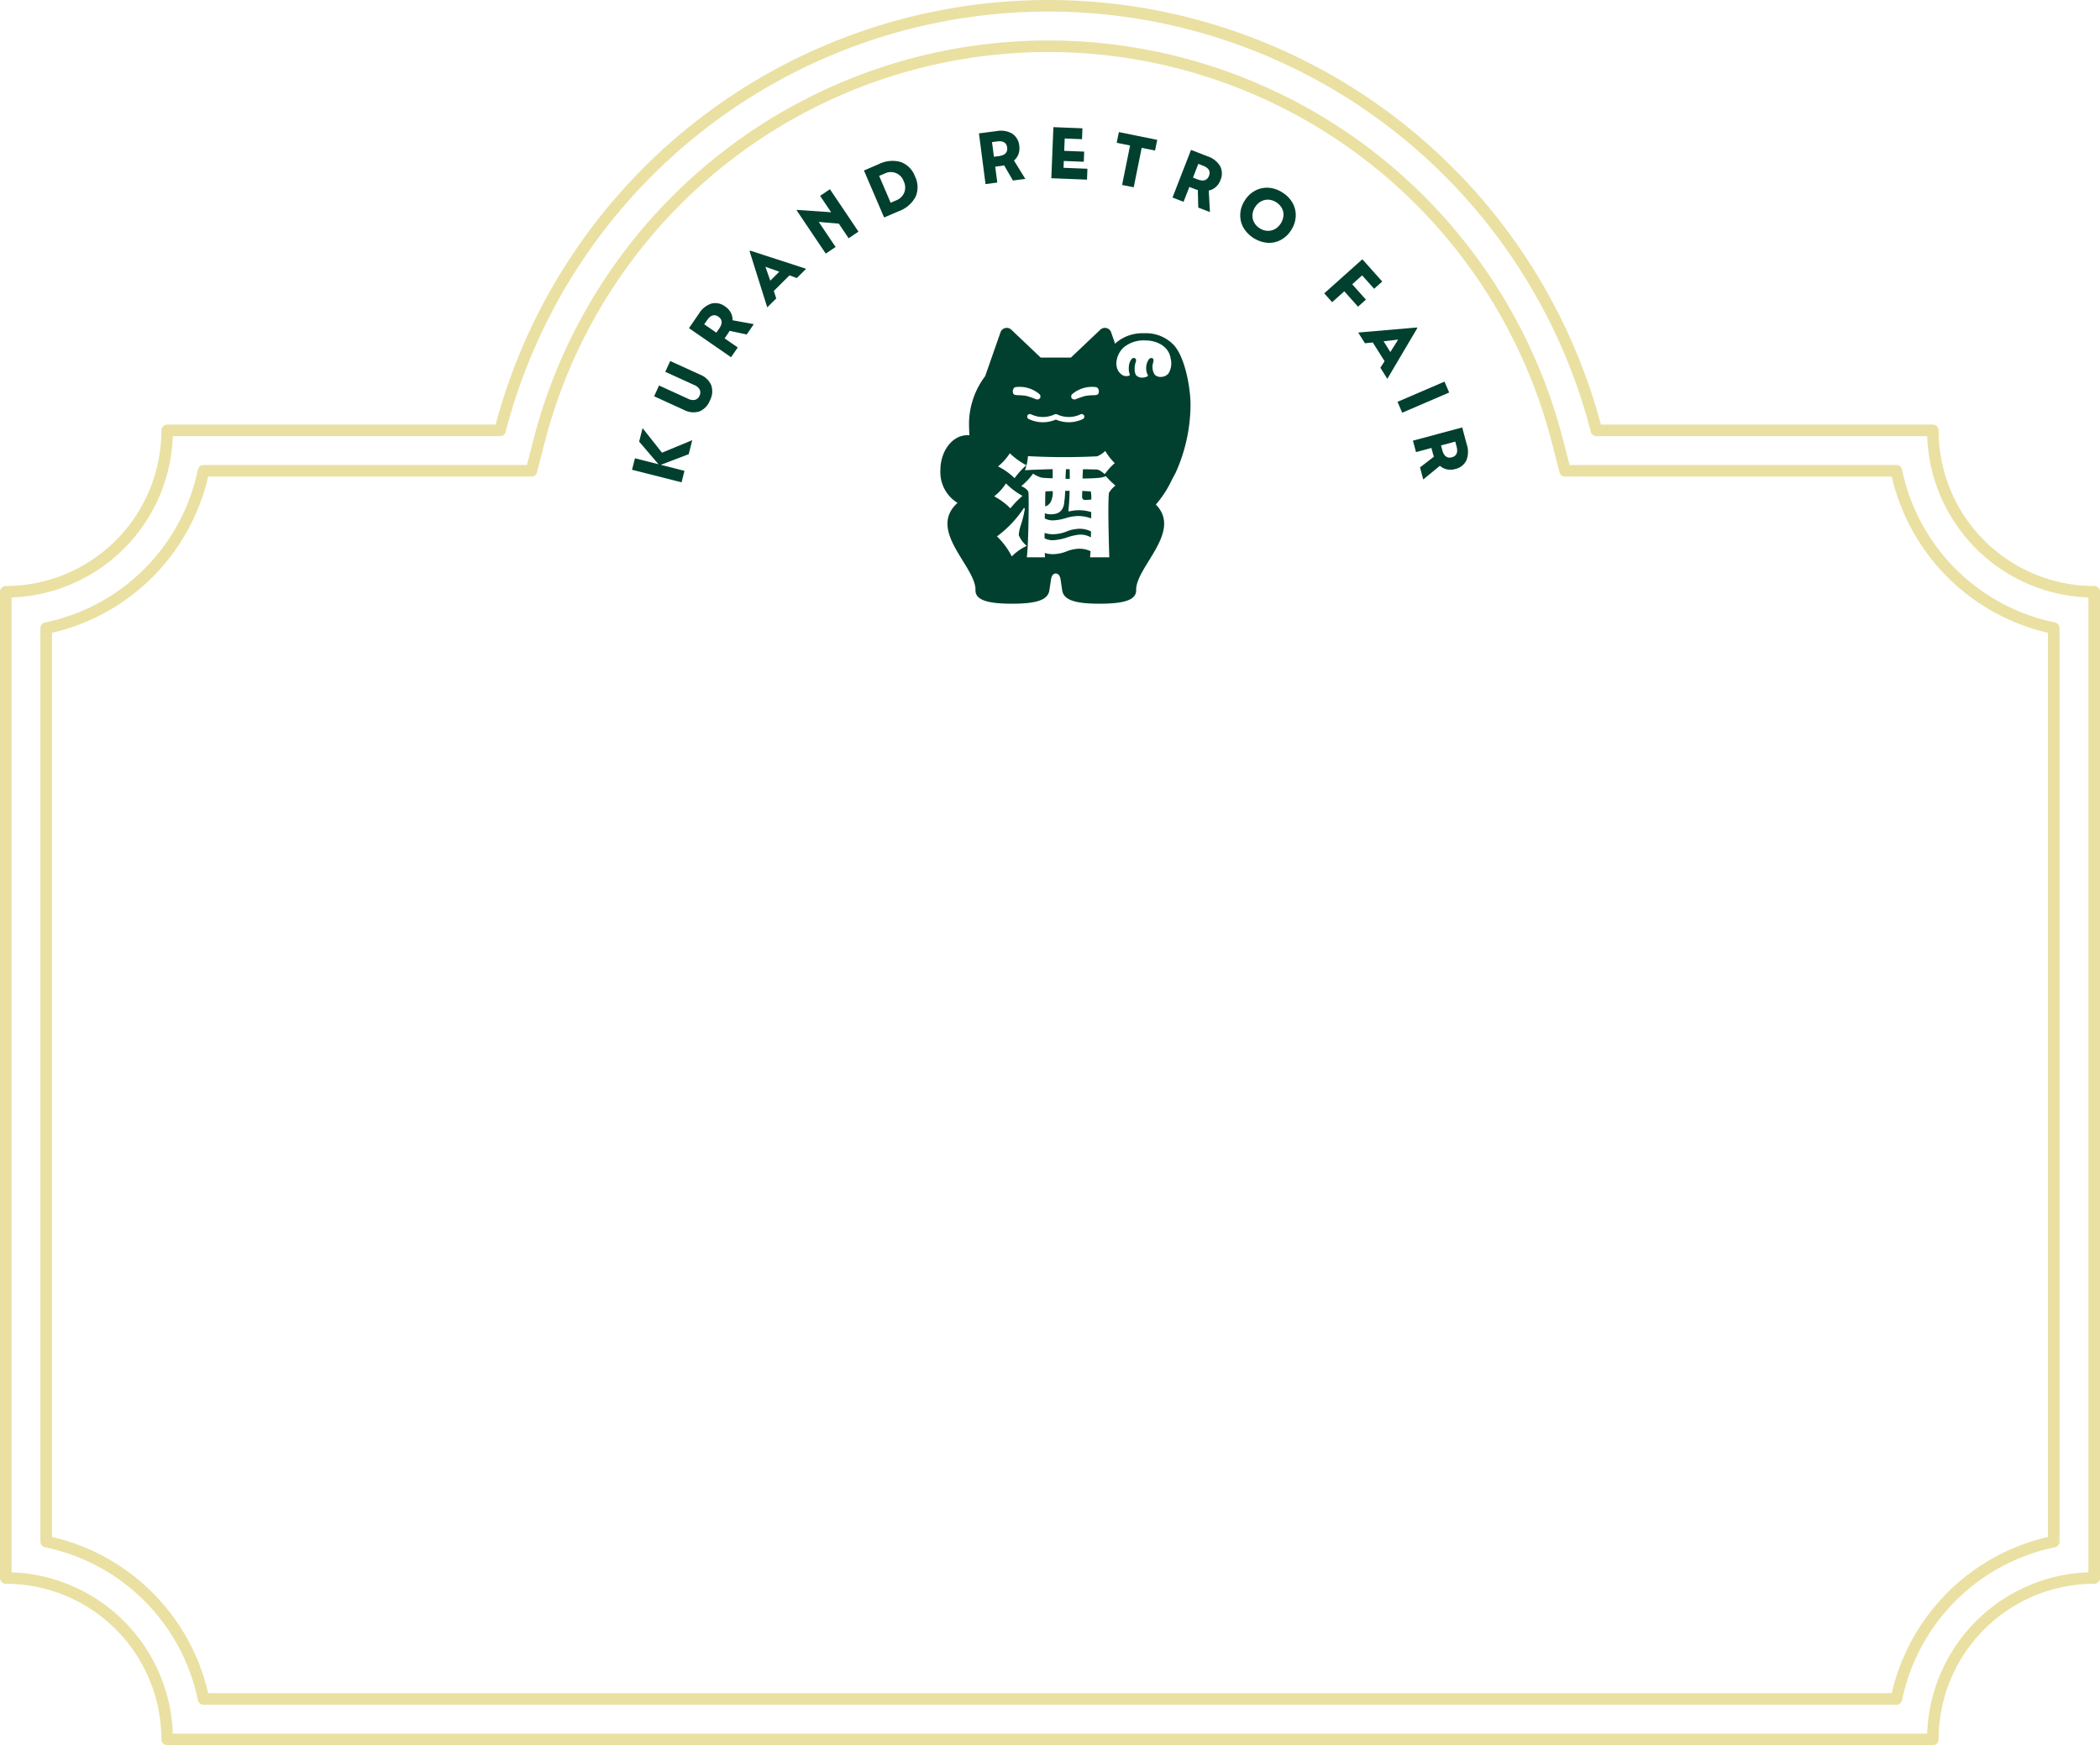 <svg xmlns="http://www.w3.org/2000/svg" xmlns:xlink="http://www.w3.org/1999/xlink" width="272.401" height="226.332" viewBox="0 0 272.401 226.332">
  <defs>
    <clipPath id="clip-path">
      <rect id="長方形_5188" data-name="長方形 5188" width="32.439" height="35.774" fill="#01402e"/>
    </clipPath>
  </defs>
  <g id="グループ_29784" data-name="グループ 29784" transform="translate(0.25 0.25)">
    <g id="グループ_29486" data-name="グループ 29486" transform="translate(0.5 0.5)">
      <path id="パス_13436" data-name="パス 13436" d="M250.468,55.564H206.83a73.443,73.443,0,0,0-142.212,0H21.433A20.934,20.934,0,0,1,.5,76.5V204.4a20.934,20.934,0,0,1,20.933,20.933H250.468A20.934,20.934,0,0,1,271.4,204.4V76.5A20.934,20.934,0,0,1,250.468,55.564Z" transform="translate(-0.5 -0.5)" fill="none" stroke="#eae0a2" stroke-linecap="round" stroke-linejoin="round" stroke-width="1.5"/>
      <path id="パス_13437" data-name="パス 13437" d="M24.906,218.843A26.258,26.258,0,0,0,4.5,198.438V79.969A26.258,26.258,0,0,0,24.906,59.564H67.439l1.012-3.937a68.2,68.2,0,0,1,132.054,0l1.015,3.937H244.5a26.256,26.256,0,0,0,20.408,20.405V198.438A26.256,26.256,0,0,0,244.5,218.843Z" transform="translate(0.744 0.744)" fill="none" stroke="#eae0a2" stroke-linecap="round" stroke-linejoin="round" stroke-width="1.5"/>
    </g>
    <g id="グループ_29492" data-name="グループ 29492" transform="translate(81.734 16.24)">
      <path id="パス_13440" data-name="パス 13440" d="M.924,28.832l2.509,2.935L.377,30.993,0,32.483l6.427,1.627L6.8,32.62l-3.073-.778L7.352,30.46l.46-1.816L3.883,30.265,1.368,27.081Z" transform="translate(0 11.953)" fill="#01402e"/>
      <g id="グループ_29491" data-name="グループ 29491" transform="translate(0 0)">
        <g id="グループ_29493" data-name="グループ 29493">
          <path id="パス_13441" data-name="パス 13441" d="M1.989,25.616l.637-1.4L6.4,25.939a1.324,1.324,0,0,0,.9.133.88.88,0,0,0,.575-.529.9.9,0,0,0,.027-.791,1.335,1.335,0,0,0-.688-.587L3.436,22.442l.637-1.4,3.873,1.764A2.6,2.6,0,0,1,9.4,24.186a2.506,2.506,0,0,1-.177,1.973,2.488,2.488,0,0,1-1.371,1.424,2.606,2.606,0,0,1-1.993-.2Z" transform="translate(0.878 9.289)" fill="#01402e"/>
          <path id="パス_13442" data-name="パス 13442" d="M5.124,19.081l1.3-1.89a2.962,2.962,0,0,1,1.617-1.3,2.1,2.1,0,0,1,1.787.388,2.205,2.205,0,0,1,.722.79,2.056,2.056,0,0,1,.234.99l2.75.5L12.616,19.9l-2.22-.471c-.074.13-.154.257-.241.383l-.409.594,1.708,1.179-.873,1.264Zm3.909.071q.7-1.012-.092-1.558t-1.482.473L7.1,18.58l1.574,1.085Z" transform="translate(2.262 6.988)" fill="#01402e"/>
          <path id="パス_13443" data-name="パス 13443" d="M10.578,11.184l.075-.074,7.26,2.355-1.208,1.2-.951-.344-2.032,2.017.314.973L12.87,18.465Zm3.854,2.661-1.8-.64.631,1.8Z" transform="translate(4.669 4.904)" fill="#01402e"/>
          <path id="パス_13444" data-name="パス 13444" d="M14.811,8.317l.079-.053,4.4.308L17.858,6.444l1.276-.859,3.7,5.5-1.276.858-1.27-1.89-2.607-.228,2.187,3.255-1.276.856Z" transform="translate(6.537 2.465)" fill="#01402e"/>
          <path id="パス_13445" data-name="パス 13445" d="M20.871,4.286l1.907-.819a3.966,3.966,0,0,1,2.864-.283,3.122,3.122,0,0,1,1.852,1.867,3.122,3.122,0,0,1,.078,2.628A3.96,3.96,0,0,1,25.393,9.56l-1.907.819Zm4.164,3.88A1.859,1.859,0,0,0,26.1,7.15a1.855,1.855,0,0,0-.072-1.47,1.771,1.771,0,0,0-2.485-.993l-.7.3,1.493,3.48Z" transform="translate(9.212 1.337)" fill="#01402e"/>
          <path id="パス_13446" data-name="パス 13446" d="M31.219.663,33.5.369A2.973,2.973,0,0,1,35.542.7a2.114,2.114,0,0,1,.908,1.588,2.2,2.2,0,0,1-.105,1.065,2.059,2.059,0,0,1-.579.836l1.47,2.377-1.61.209L34.488,4.812c-.143.033-.293.058-.444.078l-.715.092L33.6,7.041l-1.525.2Zm2.563,2.953Q35,3.458,34.879,2.5t-1.343-.786l-.62.081.246,1.9Z" transform="translate(13.78 0.144)" fill="#01402e"/>
          <path id="パス_13447" data-name="パス 13447" d="M38,0,41.77.15l-.056,1.411-2.246-.089-.063,1.6,2.59.1-.052,1.316-2.592-.1-.035.884,3.1.123-.056,1.413-4.627-.183Z" transform="translate(16.656 0)" fill="#01402e"/>
          <path id="パス_13448" data-name="パス 13448" d="M45.35,2.181l-1.733-.35L43.9.445,48.87,1.452l-.28,1.384-1.733-.35L45.823,7.6l-1.508-.3Z" transform="translate(19.253 0.197)" fill="#01402e"/>
          <path id="パス_13449" data-name="パス 13449" d="M51.042,2.046l2.139.833a2.965,2.965,0,0,1,1.635,1.274,2.1,2.1,0,0,1,.035,1.829,2.185,2.185,0,0,1-.6.884,2.038,2.038,0,0,1-.908.455l.151,2.792-1.515-.588-.055-2.27c-.141-.04-.284-.089-.428-.146l-.67-.261-.754,1.934-1.433-.558Zm.833,3.82q1.146.445,1.495-.45t-.8-1.332l-.582-.228-.692,1.783Z" transform="translate(21.468 0.903)" fill="#01402e"/>
          <path id="パス_13450" data-name="パス 13450" d="M54.736,8.891a3.554,3.554,0,0,1,.582-1.774,3.545,3.545,0,0,1,1.358-1.29A3.26,3.26,0,0,1,58.4,5.455a3.741,3.741,0,0,1,1.8.613,3.756,3.756,0,0,1,1.333,1.371,3.269,3.269,0,0,1,.4,1.717,3.568,3.568,0,0,1-.585,1.779A3.564,3.564,0,0,1,60,12.221a3.264,3.264,0,0,1-1.727.375,4.076,4.076,0,0,1-3.135-1.983,3.248,3.248,0,0,1-.4-1.721m4.494,1.929a2.293,2.293,0,0,0,1.111-1.754,1.823,1.823,0,0,0-.209-.967A2.187,2.187,0,0,0,58.4,7a1.834,1.834,0,0,0-.967.225,2.059,2.059,0,0,0-.77.739,2.082,2.082,0,0,0-.34,1.015,1.83,1.83,0,0,0,.212.969,1.981,1.981,0,0,0,.725.76,2.018,2.018,0,0,0,1,.334,1.8,1.8,0,0,0,.961-.226" transform="translate(24.159 2.405)" fill="#01402e"/>
          <path id="パス_13451" data-name="パス 13451" d="M67.237,11.888l2.58,2.887-1.052.941-1.557-1.74L65.92,15.129,67.7,17.12l-1.025.917-1.78-1.992-1.577,1.408-1.025-1.146Z" transform="translate(27.496 5.247)" fill="#01402e"/>
          <path id="パス_13452" data-name="パス 13452" d="M72.954,18.026l.056.089-3.883,6.571-.9-1.44.543-.852L67.242,19.97l-1.018.1-.875-1.391Zm-3.436,3.181,1.016-1.614-1.89.223Z" transform="translate(28.845 7.957)" fill="#01402e"/>
          <rect id="長方形_5186" data-name="長方形 5186" width="6.631" height="1.537" transform="matrix(0.919, -0.395, 0.395, 0.919, 99.295, 35.623)" fill="#01402e"/>
          <path id="パス_13453" data-name="パス 13453" d="M76.671,27.018l.594,2.218a2.963,2.963,0,0,1-.061,2.07,2.1,2.1,0,0,1-1.454,1.111,2.2,2.2,0,0,1-1.068.039,2.052,2.052,0,0,1-.905-.464l-2.162,1.773L71.2,32.2l1.8-1.387c-.05-.14-.1-.284-.135-.432l-.186-.7-2,.538-.4-1.485ZM74.084,29.95q.318,1.187,1.247.938t.6-1.434l-.161-.6-1.848.5Z" transform="translate(31.015 11.926)" fill="#01402e"/>
        </g>
      </g>
    </g>
    <g id="グループ_29504" data-name="グループ 29504" transform="translate(121.731 42.272)">
      <g id="グループ_29501" data-name="グループ 29501" transform="translate(0 0)" clip-path="url(#clip-path)">
        <path id="パス_13458" data-name="パス 13458" d="M8.859,14.016a2.739,2.739,0,0,0,.249-1.3v-.065l-.065,0-.833.027-.057,0,0,.055c-.028.465-.028,1.444-.028,1.814v.08l.077-.02a1.153,1.153,0,0,0,.661-.6" transform="translate(5.469 8.523)" fill="#01402e"/>
        <path id="パス_13459" data-name="パス 13459" d="M10.254,12.139c0-.825-.015-1.123-.015-1.126l0-.059H9.754l0,.06c0,.045-.007.1-.01.171-.01.186-.028.467-.044.952l0,.064h.557Z" transform="translate(6.531 7.377)" fill="#01402e"/>
        <path id="パス_13460" data-name="パス 13460" d="M11.23,15.309l-.074-.092c.094-.949.136-1.635.159-2.525l0-.064h-.065l-.455.005h-.057l-.02.382a9.309,9.309,0,0,1-.1,1.069,1.839,1.839,0,0,1-.37,1.063,1.351,1.351,0,0,1-.93.484l-.015.005a2.414,2.414,0,0,1-1.131-.07L8.1,15.543l-.007.668.033.017a2.25,2.25,0,0,0,1.039.234,6.52,6.52,0,0,0,1.623-.288,5.857,5.857,0,0,1,1.627-.279,5,5,0,0,1,1.615.276l.082.03,0-.087c.005-.345.007-.6.007-.678v-.047l-.044-.013a5.269,5.269,0,0,0-2.847-.067" transform="translate(5.45 8.505)" fill="#01402e"/>
        <path id="パス_13461" data-name="パス 13461" d="M12.379,15.578a4.717,4.717,0,0,0-1.436.335,4.919,4.919,0,0,1-1.71.36H9.211a3.431,3.431,0,0,1-1.049-.142L8.083,16.1l-.007.7.033.017a2.262,2.262,0,0,0,1.048.236,6.776,6.776,0,0,0,1.893-.383,7.052,7.052,0,0,1,1.476-.336,2.7,2.7,0,0,1,1.474.3l.089.047.012-.768-.033-.018a3.277,3.277,0,0,0-1.689-.321" transform="translate(5.439 10.489)" fill="#01402e"/>
        <path id="パス_13462" data-name="パス 13462" d="M30.188,2.137A4.948,4.948,0,0,0,26.429.7a5.289,5.289,0,0,0-3.6,1.193c-.05.049-.114.114-.166.167L22.148.571l0-.005a.86.86,0,0,0-1.4-.33L16.934,3.851H13.013L9.2.236a.86.86,0,0,0-1.4.33l0,.005L5.81,6.261a10.322,10.322,0,0,0-2.094,6.008c0,.6.018,1.148.052,1.663-.09-.007-.182-.012-.276-.012C1.566,13.92,0,15.959,0,18.465A4.688,4.688,0,0,0,2.226,22.7C-1.7,26.217,4.46,30.834,4.555,33.9c0,.038-.007.075-.007.112v.01c0,1.228,1.424,1.752,4.764,1.752s4.654-.549,4.828-1.752l.229-1.528c.124-.464.325-.614.6-.644.279.03.48.181.6.644l.229,1.528c.174,1.2,1.489,1.752,4.828,1.752S25.4,35.25,25.4,34.022v-.01c0-.037-.008-.074-.007-.112.092-3,6-7.5,2.555-10.985a13.852,13.852,0,0,0,2.1-3.253c.146-.274.3-.559.462-.857a21.706,21.706,0,0,0,1.935-8.52v-.35c.008-1.936-.648-6.162-2.251-7.8M17.076,8.615a3.967,3.967,0,0,1,1.458-.8A3.851,3.851,0,0,1,20.276,7.7a.612.612,0,0,1,.271.633c-.028.171-.062.286-.239.346-.293.1-.524,0-1.506.147a11.7,11.7,0,0,0-1.3.45.5.5,0,0,1-.474-.152.437.437,0,0,1,.052-.507m-2.249,2.6.01-.005.035-.012.03-.008.033-.005.032,0,.033,0,.033,0,.03.008.035.012.01,0,.092.04a3.565,3.565,0,0,0,2.985-.037.341.341,0,0,1,.29.618,4.238,4.238,0,0,1-3.5.064,4.228,4.228,0,0,1-3.406-.02l-.092-.04a.341.341,0,1,1,.274-.624l.092.04a3.565,3.565,0,0,0,2.985-.037M9.671,7.7a3.851,3.851,0,0,1,1.742.114,3.967,3.967,0,0,1,1.458.8.437.437,0,0,1,.052.507.5.5,0,0,1-.474.152,11.7,11.7,0,0,0-1.3-.45c-.982-.144-1.213-.049-1.506-.147-.177-.06-.211-.176-.239-.346A.612.612,0,0,1,9.671,7.7M8.51,20.177a9.391,9.391,0,0,0,2.145,1.613A10.889,10.889,0,0,0,9.08,23.409a8.581,8.581,0,0,0-2.1-1.561,6.855,6.855,0,0,0,1.526-1.67m.756,9.465a9.651,9.651,0,0,0-1.923-2.6,14.509,14.509,0,0,0,3.516-3.718l.1.151a15.118,15.118,0,0,1-.5,2.06,5.192,5.192,0,0,0-.29,1.315l.005.023a3.432,3.432,0,0,0,1.036,1.4,6.589,6.589,0,0,0-1.946,1.371m12.613-8.26-.008.025c-.157,1.412-.022,6.259.047,8.347h-2.5c.012-.122.04-.4.065-.755l0-.042-.037-.018a3.4,3.4,0,0,0-1.635-.291,4.818,4.818,0,0,0-1.436.335,4.919,4.919,0,0,1-1.71.36h-.022a3.4,3.4,0,0,1-1.011-.131l-.082-.025,0,.087c.01.224.022.383.035.48H11.212c.037-.244.065-.654.1-1.163l.027-.382-.005,0c.114-2.386.162-6.515.079-6.93-.054-.236-.47-.576-.922-.763a8.122,8.122,0,0,0,1.53-1.617,3.692,3.692,0,0,0,1.138.527c.244.028.934.074,1.347.074h.062v-.064c-.005-.321,0-.517,0-.718,0-.1,0-.208,0-.33V18.33l-.064,0c-1.091.025-2.624.065-3.539.137a1.987,1.987,0,0,0,.152-.475l.028-.164-.129.107a10.612,10.612,0,0,0-1.394,1.555A8.345,8.345,0,0,0,7.475,17.97a7.072,7.072,0,0,0,1.533-1.709,9.5,9.5,0,0,0,2.1,1.53l.075.03.015-.08a8.744,8.744,0,0,0,.164-1.106,86.856,86.856,0,0,0,8.973.023l.018-.005a3.36,3.36,0,0,0,1.034-.694,7.547,7.547,0,0,0,1.235,1.583,7.105,7.105,0,0,0-1.068,1.126c-.082.1-.162.2-.243.295-.574-.5-.865-.6-1.146-.6-.174,0-.415-.007-.678-.012-.3-.008-.648-.017-.934-.017l-.059.018-.005.055c0,.06-.005.129-.01.218-.008.177-.02.433-.033.845l0,.065h.064c.654,0,1.5-.03,1.856-.074a3.04,3.04,0,0,0,1.1-.229,10.983,10.983,0,0,0,1.022,1.028l.214.2a3.22,3.22,0,0,0-.828.924M29.594,5.9a1.238,1.238,0,0,1-.877.452,1.112,1.112,0,0,1-.9-.264,1.827,1.827,0,0,1-.306-1.034,1.959,1.959,0,0,1,.074-.5,1.441,1.441,0,0,0,.062-.346.249.249,0,0,0-.144-.264c-.213-.094-.363.022-.487.171A2.047,2.047,0,0,0,26.7,5.37a1.735,1.735,0,0,0,.206.748.108.108,0,0,1-.04.162,1.444,1.444,0,0,1-.708.172,1.036,1.036,0,0,1-.771-.311,1.374,1.374,0,0,1-.186-.7,2.643,2.643,0,0,1,.141-1.006c.059-.192.075-.392-.072-.475a.355.355,0,0,0-.48.1,1.742,1.742,0,0,0-.34.942,3.284,3.284,0,0,0-.007.47,2,2,0,0,0,.117.551.188.188,0,0,1,.012.094.153.153,0,0,1-.089.082,1.09,1.09,0,0,1-.792-.032A1.65,1.65,0,0,1,23,5.444a2.2,2.2,0,0,1-.174-.832,2.947,2.947,0,0,1,.959-2.083,4.04,4.04,0,0,1,2.788-.9c1.662,0,3.111.882,3.3,2.368A2.486,2.486,0,0,1,29.594,5.9" transform="translate(0 0)" fill="#01402e"/>
        <path id="パス_13463" data-name="パス 13463" d="M12.113,12.7l-.047,0c-.284-.025-.623-.044-1-.057l-.062,0-.01.375c-.005.146-.007.223-.007.316a.512.512,0,0,0,.112.383.376.376,0,0,0,.266.089l.044,0c.214-.012.51-.032.708-.045l.059,0v-.057a4.156,4.156,0,0,0-.052-.949Z" transform="translate(7.398 8.511)" fill="#01402e"/>
      </g>
    </g>
  </g>
</svg>
